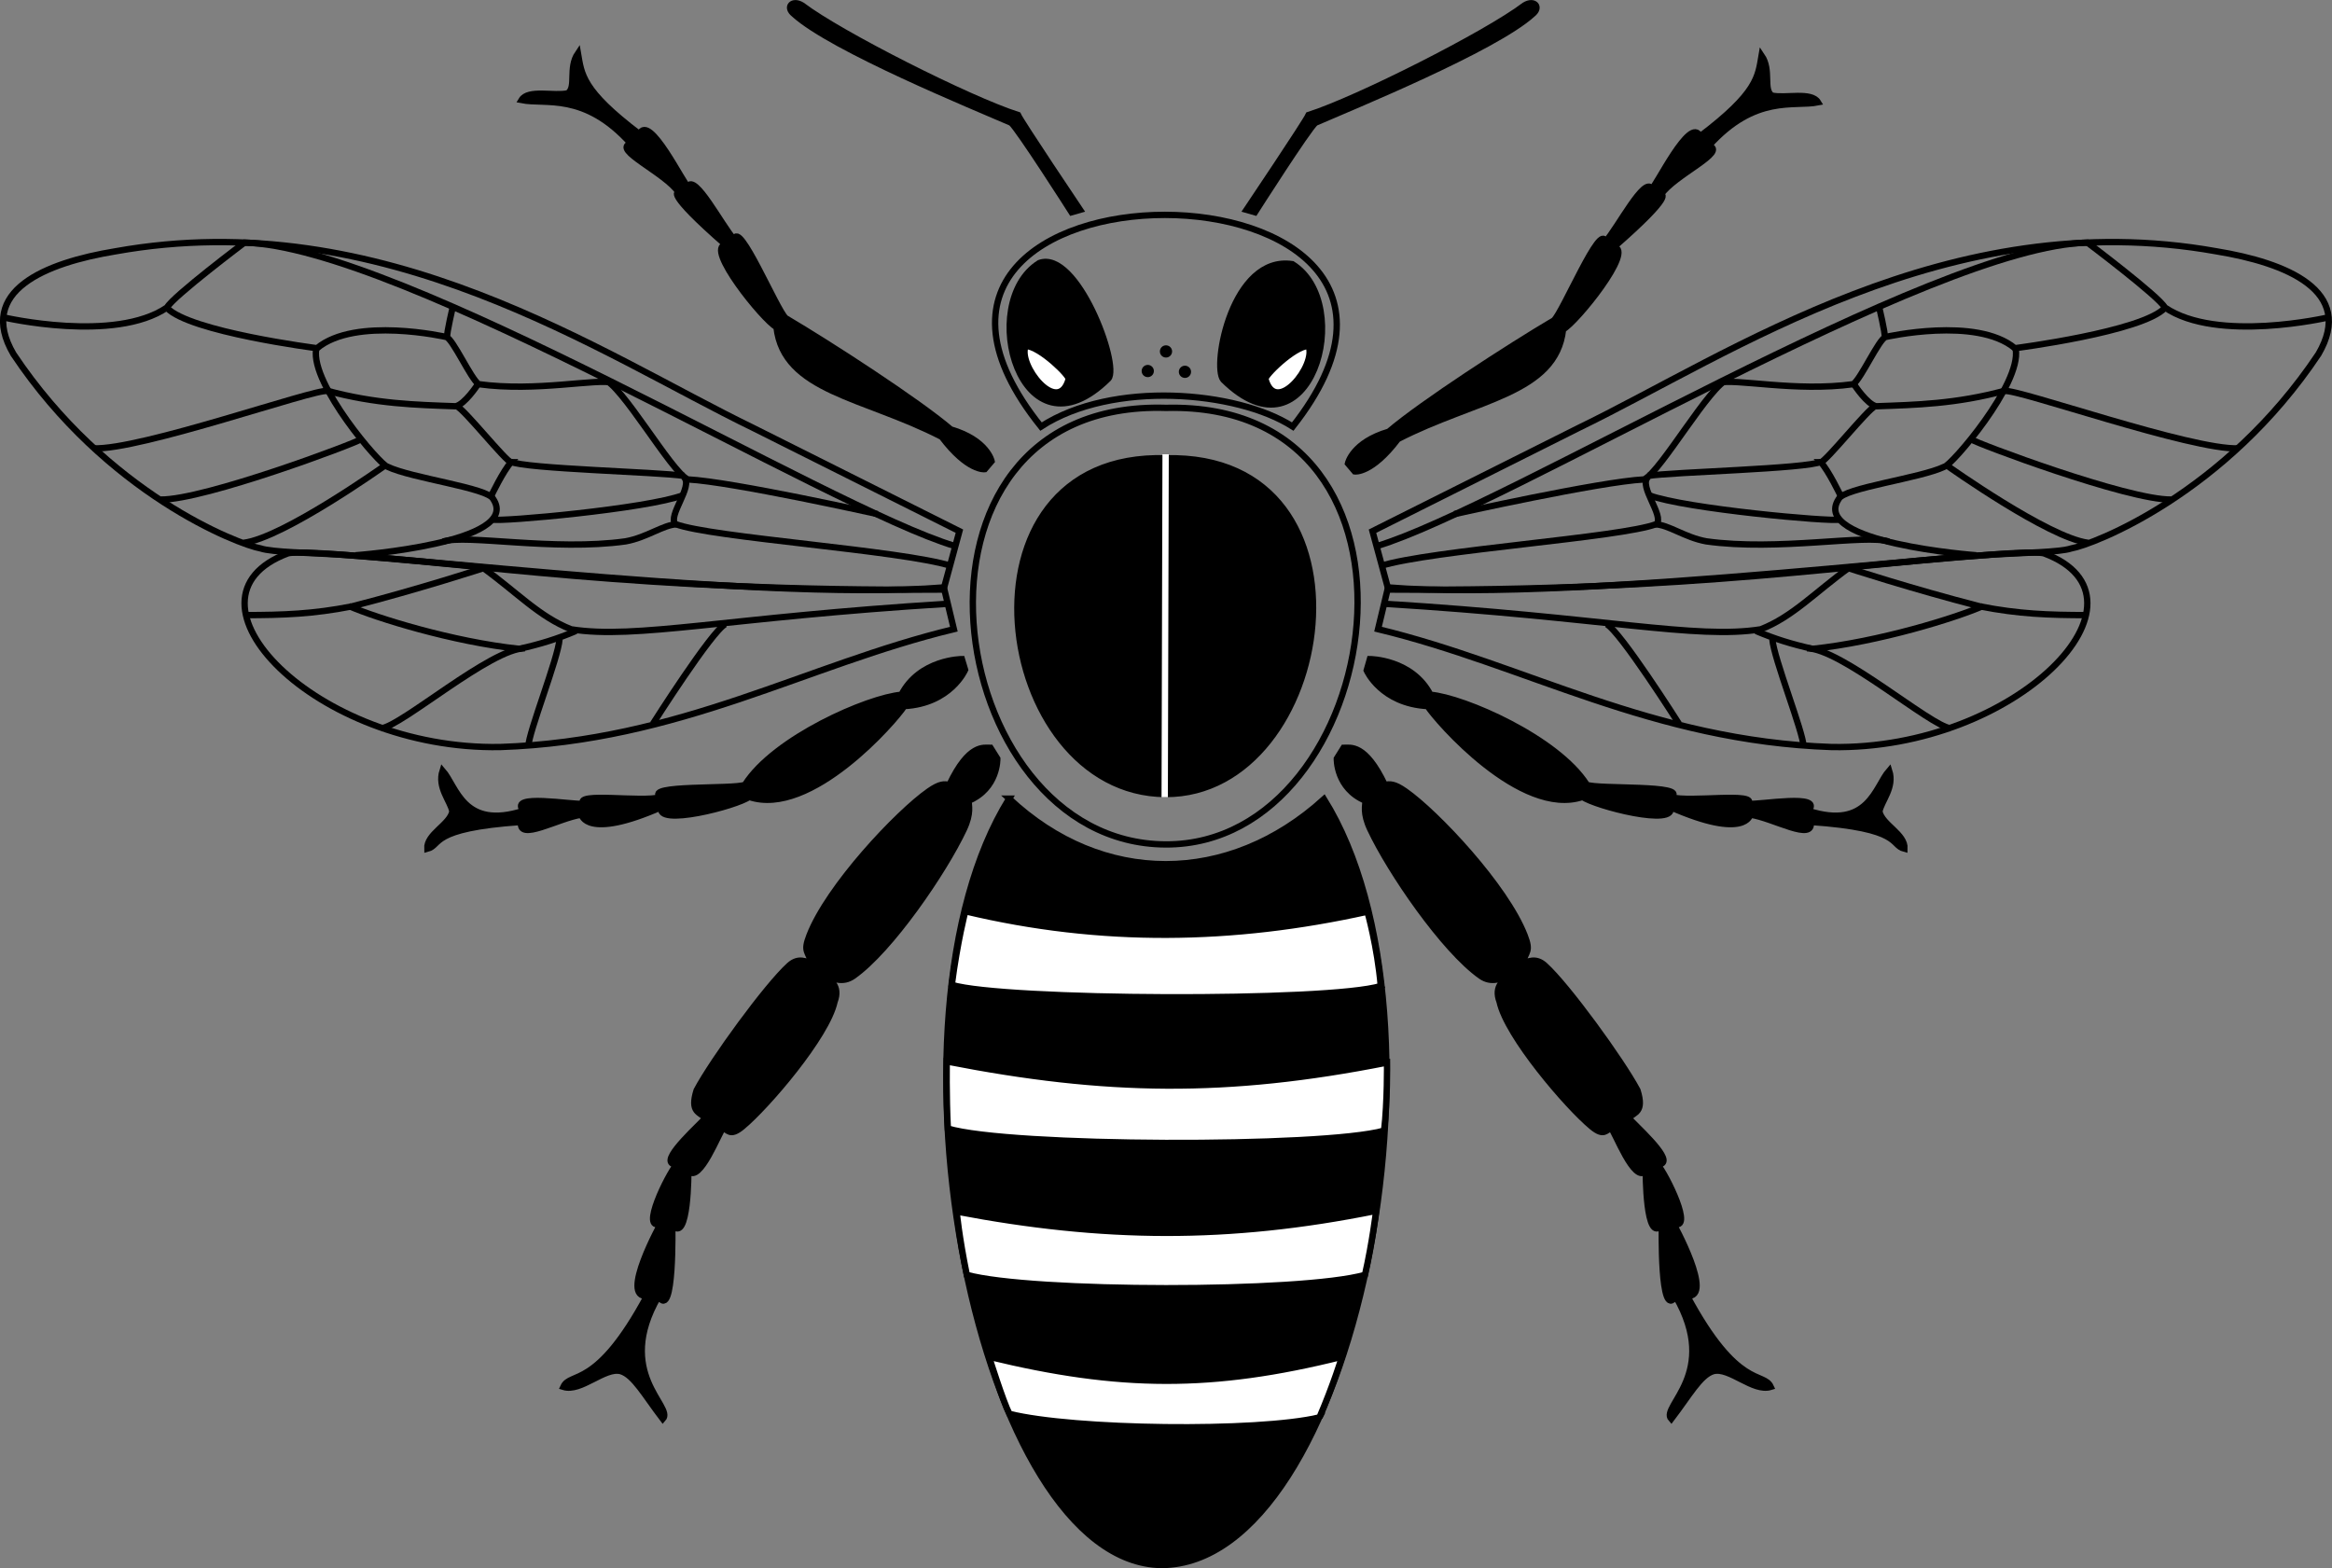 <?xml version="1.0" encoding="UTF-8" standalone="no"?>
<!-- Created with Inkscape (http://www.inkscape.org/) -->

<svg
   xmlns:dc="http://purl.org/dc/elements/1.1/"
   xmlns:cc="http://creativecommons.org/ns#"
   xmlns:rdf="http://www.w3.org/1999/02/22-rdf-syntax-ns#"
   xmlns:svg="http://www.w3.org/2000/svg"
   xmlns="http://www.w3.org/2000/svg"
   xmlns:sodipodi="http://sodipodi.sourceforge.net/DTD/sodipodi-0.dtd"
   xmlns:inkscape="http://www.inkscape.org/namespaces/inkscape"
   width="367.841"
   height="247.375"
   id="svg2"
   version="1.1"
   inkscape:version="0.48.1 r9760"
   sodipodi:docname="biene.svg">
  <rect width="100%" height="100%" fill="#808080" stroke="none"/>
  <defs
     id="defs4" />
  <sodipodi:namedview
     id="base"
     pagecolor="#ffffff"
     bordercolor="#666666"
     borderopacity="1.0"
     inkscape:pageopacity="0.0"
     inkscape:pageshadow="2"
     inkscape:zoom="2.8"
     inkscape:cx="243.55597"
     inkscape:cy="108.66954"
     inkscape:document-units="px"
     inkscape:current-layer="layer1"
     showgrid="true"
     inkscape:snap-global="false"
     inkscape:window-width="1280"
     inkscape:window-height="753"
     inkscape:window-x="0"
     inkscape:window-y="24"
     inkscape:window-maximized="1"
     fit-margin-top="0"
     fit-margin-left="0"
     fit-margin-right="0"
     fit-margin-bottom="0">
    <inkscape:grid
       type="xygrid"
       id="grid3254"
       empspacing="5"
       visible="true"
       enabled="true"
       snapvisiblegridlinesonly="true" />
  </sodipodi:namedview>
  <g
     inkscape:label="Ebene 1"
     inkscape:groupmode="layer"
     id="layer1"
     transform="translate(-201.234,-286.406)">
    <path
       sodipodi:nodetypes="cccc"
       inkscape:connector-curvature="0"
       id="path4032"
       d="m 360.412,412.387 c -21.785,35.037 -4.928,120.594 24.086,120.887 30.377,-0.233 47.381,-85.754 25.576,-120.809 -15.045,13.657 -34.975,13.728 -49.663,-0.078 z"
       style="fill:#000000;fill-opacity:1;stroke:#000000;stroke-width:1px;stroke-linecap:butt;stroke-linejoin:miter;stroke-opacity:1" />
    <path
       style="fill:#ffffff;fill-opacity:1;stroke:#000000;stroke-width:1px;stroke-linecap:butt;stroke-linejoin:miter;stroke-opacity:1"
       d="m 419.555,464.753 c -9.723,2.715 -59.218,2.571 -68.814,-0.333 -0.268,-5.268 -0.169,-10.582 -0.169,-10.582 25.077,4.91 44.233,5.173 69.447,0.181 0,0 0.072,6.225 -0.464,10.734 z m -0.523,-22.815 c -8.207,2.525 -59.582,2.282 -67.664,-0.181 0.893,-6.92 2.131,-11.61 2.131,-11.61 21.357,5.099 42.225,4.769 63.426,0.07 0,0 1.571,5.515 2.106,11.72 z m -2.491,45.563 c -10.038,2.841 -52.705,2.78 -62.806,0.002 -1.25,-6.116 -1.601,-9.985 -1.601,-9.985 23.006,4.385 42.844,4.602 66.166,-0.11 0,0 -0.598,5.004 -1.759,10.093 z m -7.18,22.485 c -9.786,2.336 -38.87,1.965 -48.908,-0.56 -1.01,-1.957 -3.212,-9.003 -3.212,-9.003 20.519,4.988 35.222,5.11 55.678,-0.003 0,0 -1.37,4.477 -3.558,9.567 z"
       id="path3252"
       inkscape:connector-curvature="0"
       sodipodi:nodetypes="cccccccccccccccccccccc" />
    <path
       style="fill:none;stroke:#000000;stroke-width:1px;stroke-linecap:butt;stroke-linejoin:miter;stroke-opacity:1"
       d="m 385.162,350.744 c 45.498,-1.127 34.729,68.987 -0.042,68.864 -35.654,-0.123 -45.247,-70.258 0.042,-68.864 z"
       id="path4034"
       inkscape:connector-curvature="0"
       sodipodi:nodetypes="ccc" />
    <path
       style="fill:none;stroke:#000000;stroke-width:1px;stroke-linecap:butt;stroke-linejoin:miter;stroke-opacity:1"
       d="m 405.145,353.694 c 34.991,-44.468 -75.506,-44.58 -39.707,0 11.246,-7.31 30.868,-5.66 39.707,0 z"
       id="path4036"
       inkscape:connector-curvature="0"
       sodipodi:nodetypes="ccc" />
    <path
       style="fill:#000000;fill-opacity:1;stroke:#000000;stroke-width:1px;stroke-linecap:butt;stroke-linejoin:miter;stroke-opacity:1"
       d="m 365.179,327.898 c -10,6.25 -2.857,31.786 10.893,18.214 1.786,-2.143 -5,-20.357 -10.893,-18.214 z"
       id="path4038"
       inkscape:connector-curvature="0"
       sodipodi:nodetypes="ccc" />
    <path
       sodipodi:nodetypes="ccc"
       inkscape:connector-curvature="0"
       id="path4040"
       d="m 405.084,328.076 c 10,6.25 2.857,31.786 -10.893,18.214 -1.786,-2.143 1.429,-19.643 10.893,-18.214 z"
       style="fill:#000000;fill-opacity:1;stroke:#000000;stroke-width:1px;stroke-linecap:butt;stroke-linejoin:miter;stroke-opacity:1" />
    <path
       style="fill:none;stroke:#000000;stroke-width:1px;stroke-linecap:butt;stroke-linejoin:miter;stroke-opacity:1"
       d="m 417.725,370.195 32.557,-16.306 c 23.841,-11.552 58.28,-35.42 100.57,-27.84 11.054,1.815 21.913,6.244 16.092,16.204 -14.711,22.048 -35.488,30.042 -39.015,30.667 -1.793,0.6 -7.721,0.68 -11.889,0.935 -21.067,1.288 -47.353,5.901 -95.812,5.553 z"
       id="path4042"
       inkscape:connector-curvature="0"
       sodipodi:nodetypes="cccccscc" />
    <path
       style="fill:none;stroke:#000000;stroke-width:1px;stroke-linecap:butt;stroke-linejoin:miter;stroke-opacity:1"
       d="m 523.653,373.694 c 18.87,7.049 -4.345,31.059 -33.49,30.55 -28.432,-0.961 -48.251,-12.981 -71.563,-18.595 l 1.579,-6.582 c 30.674,2.453 98.707,-6.671 103.475,-5.373 z"
       id="path4044"
       inkscape:connector-curvature="0"
       sodipodi:nodetypes="ccccc" />
    <path
       sodipodi:nodetypes="ccc"
       inkscape:connector-curvature="0"
       id="path4052"
       d="m 363.02,340.972 c -1.349,2.918 5.119,11.17 6.779,5.252 0.268,-0.476 -4.513,-5.192 -6.779,-5.252 z"
       style="fill:#ffffff;fill-opacity:1;stroke:#000000;stroke-width:1px;stroke-linecap:butt;stroke-linejoin:miter;stroke-opacity:1" />
    <path
       style="fill:#ffffff;fill-opacity:1;stroke:#000000;stroke-width:1px;stroke-linecap:butt;stroke-linejoin:miter;stroke-opacity:1"
       d="m 407.625,340.972 c 1.349,2.918 -5.119,11.17 -6.779,5.252 -0.268,-0.476 4.513,-5.192 6.779,-5.252 z"
       id="path4054"
       inkscape:connector-curvature="0"
       sodipodi:nodetypes="ccc" />
    <path
       style="fill:none;stroke:#000000;stroke-width:1px;stroke-linecap:butt;stroke-linejoin:miter;stroke-opacity:1"
       d="m 419.643,381.648 c 34.762,2.143 49.067,5.653 59.326,4.024 5.053,-1.982 8.538,-5.824 14.014,-9.781"
       id="path4056"
       inkscape:connector-curvature="0"
       sodipodi:nodetypes="ccc" />
    <path
       style="fill:none;stroke:#000000;stroke-width:1px;stroke-linecap:butt;stroke-linejoin:miter;stroke-opacity:1"
       d="m 530.357,383.434 c -5.972,-0.01 -10.681,-0.171 -16.796,-1.375 -10.714,-2.743 -21.061,-6.125 -21.061,-6.125"
       id="path4058"
       inkscape:connector-curvature="0"
       sodipodi:nodetypes="ccc" />
    <path
       style="fill:none;stroke:#000000;stroke-width:1px;stroke-linecap:butt;stroke-linejoin:miter;stroke-opacity:1"
       d="m 514.018,382.005 c -4.304,1.883 -16.416,5.653 -26.868,6.751 -3.288,-0.731 -6.09,-1.603 -8.936,-2.823"
       id="path4060"
       inkscape:connector-curvature="0"
       sodipodi:nodetypes="ccc" />
    <path
       style="fill:none;stroke:#000000;stroke-width:1px;stroke-linecap:butt;stroke-linejoin:miter;stroke-opacity:1"
       d="m 486.241,388.664 c 5.357,0 19.473,12.269 22.688,12.626"
       id="path4062"
       inkscape:connector-curvature="0"
       sodipodi:nodetypes="cc" />
    <path
       style="fill:none;stroke:#000000;stroke-width:1px;stroke-linecap:butt;stroke-linejoin:miter;stroke-opacity:1"
       d="m 454.643,384.862 c 2.143,1.071 11.429,15.714 11.429,15.714"
       id="path4064"
       inkscape:connector-curvature="0"
       sodipodi:nodetypes="cc" />
    <path
       style="fill:none;stroke:#000000;stroke-width:1px;stroke-linecap:butt;stroke-linejoin:miter;stroke-opacity:1"
       d="m 480.801,387.236 c 0.209,2.983 4.913,14.769 4.913,16.912"
       id="path4066"
       inkscape:connector-curvature="0"
       sodipodi:nodetypes="cc" />
    <path
       style="fill:none;stroke:#000000;stroke-width:1px;stroke-linecap:butt;stroke-linejoin:miter;stroke-opacity:1"
       d="m 418.456,372.53 c 20.203,-6.061 87.378,-47.351 112.127,-47.856"
       id="path4068"
       inkscape:connector-curvature="0"
       sodipodi:nodetypes="cc" />
    <path
       style="fill:none;stroke:#000000;stroke-width:1px;stroke-linecap:butt;stroke-linejoin:miter;stroke-opacity:1"
       d="m 530.33,324.547 c 0,0 11.459,8.618 12.374,10.354 8.271,5.651 25.759,1.578 25.759,1.578"
       id="path4070"
       inkscape:connector-curvature="0"
       sodipodi:nodetypes="ccc" />
    <path
       style="fill:none;stroke:#000000;stroke-width:1px;stroke-linecap:butt;stroke-linejoin:miter;stroke-opacity:1"
       d="m 542.736,334.964 c -3.536,3.788 -23.681,6.368 -23.681,6.368 -6.061,-5.051 -20.397,-1.77 -20.397,-1.77 -1.071,0.357 -3.844,6.551 -5.094,7.444 -9.107,1.25 -18.572,-0.934 -21.251,-0.22"
       id="path4072"
       inkscape:connector-curvature="0"
       sodipodi:nodetypes="ccccc" />
    <path
       style="fill:none;stroke:#000000;stroke-width:1px;stroke-linecap:butt;stroke-linejoin:miter;stroke-opacity:1"
       d="m 498.512,339.536 c 0.158,-0.41 -0.925,-4.915 -0.925,-4.915"
       id="path4074"
       inkscape:connector-curvature="0"
       sodipodi:nodetypes="cc" />
    <path
       style="fill:none;stroke:#000000;stroke-width:1px;stroke-linecap:butt;stroke-linejoin:miter;stroke-opacity:1"
       d="m 473.901,346.208 c -2.857,0.714 -10.654,14.57 -13.332,15.82 -6.964,0.357 -29.933,5.474 -29.933,5.474"
       id="path4076"
       inkscape:connector-curvature="0"
       sodipodi:nodetypes="ccc" />
    <path
       style="fill:none;stroke:#000000;stroke-width:1px;stroke-linecap:butt;stroke-linejoin:miter;stroke-opacity:1"
       d="m 418.961,375.695 c 7.857,-2.5 38.023,-4.484 43.559,-6.627 1.263,-1.263 -2.822,-5.969 -1.37,-7.358"
       id="path4078"
       inkscape:connector-curvature="0"
       sodipodi:nodetypes="ccc" />
    <path
       style="fill:none;stroke:#000000;stroke-width:1px;stroke-linecap:butt;stroke-linejoin:miter;stroke-opacity:1"
       d="m 519.188,341.505 c 0.893,5.536 -10.163,18.336 -11.234,18.515 -3.811,1.842 -15.935,3.339 -16.693,5.107 -4.603,6.937 21.706,8.866 21.706,8.866"
       id="path4080"
       inkscape:connector-curvature="0"
       sodipodi:nodetypes="cccc" />
    <path
       style="fill:none;stroke:#000000;stroke-width:1px;stroke-linecap:butt;stroke-linejoin:miter;stroke-opacity:1"
       d="m 508.425,359.901 c 0,0 15.907,11.32 22.157,12.123"
       id="path4084"
       inkscape:connector-curvature="0"
       sodipodi:nodetypes="cc" />
    <path
       style="fill:none;stroke:#000000;stroke-width:1px;stroke-linecap:butt;stroke-linejoin:miter;stroke-opacity:1"
       d="m 517.452,348.092 c 1.786,-0.446 29.575,9.39 36.897,9.033"
       id="path4086"
       inkscape:connector-curvature="0"
       sodipodi:nodetypes="cc" />
    <path
       style="fill:none;stroke:#000000;stroke-width:1px;stroke-linecap:butt;stroke-linejoin:miter;stroke-opacity:1"
       d="m 493.743,347.117 c 0,0 1.997,3.058 3.444,3.372 6.22,-0.223 12.577,-0.357 20.325,-2.465"
       id="path4088"
       inkscape:connector-curvature="0"
       sodipodi:nodetypes="ccc" />
    <path
       style="fill:none;stroke:#000000;stroke-width:1px;stroke-linecap:butt;stroke-linejoin:miter;stroke-opacity:1"
       d="m 512.201,355.726 c 0.6,0.537 24.639,9.569 31.514,9.48"
       id="path4090"
       inkscape:connector-curvature="0"
       sodipodi:nodetypes="cc" />
    <path
       style="fill:none;stroke:#000000;stroke-width:1px;stroke-linecap:butt;stroke-linejoin:miter;stroke-opacity:1"
       d="m 496.986,350.525 c -1.01,0.253 -7.792,8.783 -8.549,8.783 1.263,1.389 3.098,5.239 3.098,5.239"
       id="path4092"
       inkscape:connector-curvature="0"
       sodipodi:nodetypes="ccc" />
    <path
       style="fill:none;stroke:#000000;stroke-width:1px;stroke-linecap:butt;stroke-linejoin:miter;stroke-opacity:1"
       d="m 461.141,361.478 c 3.914,-0.631 25.112,-1.11 27.385,-2.247"
       id="path4094"
       inkscape:connector-curvature="0"
       sodipodi:nodetypes="cc" />
    <path
       style="fill:none;stroke:#000000;stroke-width:1px;stroke-linecap:butt;stroke-linejoin:miter;stroke-opacity:1"
       d="m 499.158,371.831 c -3.55,-1.198 -17.475,1.558 -28.788,-0.034 -3.393,-0.613 -5.924,-2.626 -8.105,-2.693"
       id="path4096"
       inkscape:connector-curvature="0"
       sodipodi:nodetypes="ccc" />
    <path
       style="fill:none;stroke:#000000;stroke-width:1px;stroke-linecap:butt;stroke-linejoin:miter;stroke-opacity:1"
       d="m 461.337,364.527 c 5.714,2.143 28.713,4.215 29.975,3.836"
       id="path4098"
       inkscape:connector-curvature="0"
       sodipodi:nodetypes="cc" />
    <path
       sodipodi:nodetypes="cccccscc"
       inkscape:connector-curvature="0"
       id="path4119"
       d="m 352.568,370.195 -32.557,-16.306 c -23.841,-11.552 -58.28,-35.42 -100.57,-27.84 -11.054,1.815 -21.913,6.244 -16.092,16.204 14.711,22.048 35.488,30.042 39.015,30.667 1.793,0.6 7.721,0.68 11.889,0.935 21.067,1.288 47.353,5.901 95.812,5.553 z"
       style="fill:none;stroke:#000000;stroke-width:1px;stroke-linecap:butt;stroke-linejoin:miter;stroke-opacity:1" />
    <path
       sodipodi:nodetypes="ccccc"
       inkscape:connector-curvature="0"
       id="path4121"
       d="m 246.64,373.694 c -18.87,7.049 4.345,31.059 33.49,30.55 28.432,-0.961 48.251,-12.981 71.563,-18.595 l -1.579,-6.582 c -30.674,2.453 -98.707,-6.671 -103.475,-5.373 z"
       style="fill:none;stroke:#000000;stroke-width:1px;stroke-linecap:butt;stroke-linejoin:miter;stroke-opacity:1" />
    <path
       sodipodi:nodetypes="ccc"
       inkscape:connector-curvature="0"
       id="path4123"
       d="m 350.65,381.648 c -34.762,2.143 -49.067,5.653 -59.326,4.024 -5.053,-1.982 -8.538,-5.824 -14.014,-9.781"
       style="fill:none;stroke:#000000;stroke-width:1px;stroke-linecap:butt;stroke-linejoin:miter;stroke-opacity:1" />
    <path
       sodipodi:nodetypes="ccc"
       inkscape:connector-curvature="0"
       id="path4125"
       d="m 239.936,383.434 c 5.972,-0.01 10.681,-0.171 16.796,-1.375 10.714,-2.743 21.061,-6.125 21.061,-6.125"
       style="fill:none;stroke:#000000;stroke-width:1px;stroke-linecap:butt;stroke-linejoin:miter;stroke-opacity:1" />
    <path
       sodipodi:nodetypes="ccc"
       inkscape:connector-curvature="0"
       id="path4127"
       d="m 256.275,382.005 c 4.304,1.883 16.416,5.653 26.868,6.751 3.288,-0.731 6.09,-1.603 8.936,-2.823"
       style="fill:none;stroke:#000000;stroke-width:1px;stroke-linecap:butt;stroke-linejoin:miter;stroke-opacity:1" />
    <path
       sodipodi:nodetypes="cc"
       inkscape:connector-curvature="0"
       id="path4129"
       d="m 284.052,388.664 c -5.357,0 -19.473,12.269 -22.688,12.626"
       style="fill:none;stroke:#000000;stroke-width:1px;stroke-linecap:butt;stroke-linejoin:miter;stroke-opacity:1" />
    <path
       sodipodi:nodetypes="cc"
       inkscape:connector-curvature="0"
       id="path4131"
       d="m 315.65,384.862 c -2.143,1.071 -11.429,15.714 -11.429,15.714"
       style="fill:none;stroke:#000000;stroke-width:1px;stroke-linecap:butt;stroke-linejoin:miter;stroke-opacity:1" />
    <path
       sodipodi:nodetypes="cc"
       inkscape:connector-curvature="0"
       id="path4133"
       d="m 289.492,387.236 c -0.209,2.983 -4.913,14.769 -4.913,16.912"
       style="fill:none;stroke:#000000;stroke-width:1px;stroke-linecap:butt;stroke-linejoin:miter;stroke-opacity:1" />
    <path
       sodipodi:nodetypes="cc"
       inkscape:connector-curvature="0"
       id="path4135"
       d="M 351.837,372.53 C 331.634,366.469 264.459,325.179 239.71,324.674"
       style="fill:none;stroke:#000000;stroke-width:1px;stroke-linecap:butt;stroke-linejoin:miter;stroke-opacity:1" />
    <path
       sodipodi:nodetypes="ccc"
       inkscape:connector-curvature="0"
       id="path4137"
       d="m 239.963,324.547 c 0,0 -11.459,8.618 -12.374,10.354 -8.271,5.651 -25.759,1.578 -25.759,1.578"
       style="fill:none;stroke:#000000;stroke-width:1px;stroke-linecap:butt;stroke-linejoin:miter;stroke-opacity:1" />
    <path
       sodipodi:nodetypes="ccccc"
       inkscape:connector-curvature="0"
       id="path4139"
       d="m 227.557,334.964 c 3.536,3.788 23.681,6.368 23.681,6.368 6.061,-5.051 20.397,-1.77 20.397,-1.77 1.071,0.357 3.844,6.551 5.094,7.444 9.107,1.25 18.572,-0.934 21.251,-0.22"
       style="fill:none;stroke:#000000;stroke-width:1px;stroke-linecap:butt;stroke-linejoin:miter;stroke-opacity:1" />
    <path
       sodipodi:nodetypes="cc"
       inkscape:connector-curvature="0"
       id="path4141"
       d="m 271.781,339.536 c -0.158,-0.41 0.925,-4.915 0.925,-4.915"
       style="fill:none;stroke:#000000;stroke-width:1px;stroke-linecap:butt;stroke-linejoin:miter;stroke-opacity:1" />
    <path
       sodipodi:nodetypes="ccc"
       inkscape:connector-curvature="0"
       id="path4143"
       d="m 296.392,346.208 c 2.857,0.714 10.654,14.57 13.332,15.82 6.964,0.357 29.933,5.474 29.933,5.474"
       style="fill:none;stroke:#000000;stroke-width:1px;stroke-linecap:butt;stroke-linejoin:miter;stroke-opacity:1" />
    <path
       sodipodi:nodetypes="ccc"
       inkscape:connector-curvature="0"
       id="path4145"
       d="m 351.332,375.695 c -7.857,-2.5 -38.023,-4.484 -43.559,-6.627 -1.263,-1.263 2.822,-5.969 1.37,-7.358"
       style="fill:none;stroke:#000000;stroke-width:1px;stroke-linecap:butt;stroke-linejoin:miter;stroke-opacity:1" />
    <path
       sodipodi:nodetypes="cccc"
       inkscape:connector-curvature="0"
       id="path4147"
       d="m 251.105,341.505 c -0.893,5.536 10.163,18.336 11.234,18.515 3.811,1.842 15.935,3.339 16.693,5.107 4.603,6.937 -21.706,8.866 -21.706,8.866"
       style="fill:none;stroke:#000000;stroke-width:1px;stroke-linecap:butt;stroke-linejoin:miter;stroke-opacity:1" />
    <path
       sodipodi:nodetypes="cc"
       inkscape:connector-curvature="0"
       id="path4149"
       d="m 261.868,359.901 c 0,0 -15.907,11.32 -22.157,12.123"
       style="fill:none;stroke:#000000;stroke-width:1px;stroke-linecap:butt;stroke-linejoin:miter;stroke-opacity:1" />
    <path
       sodipodi:nodetypes="cc"
       inkscape:connector-curvature="0"
       id="path4151"
       d="m 252.84,348.092 c -1.786,-0.446 -29.575,9.39 -36.897,9.033"
       style="fill:none;stroke:#000000;stroke-width:1px;stroke-linecap:butt;stroke-linejoin:miter;stroke-opacity:1" />
    <path
       sodipodi:nodetypes="ccc"
       inkscape:connector-curvature="0"
       id="path4153"
       d="m 276.55,347.117 c 0,0 -1.997,3.058 -3.444,3.372 -6.22,-0.223 -12.577,-0.357 -20.325,-2.465"
       style="fill:none;stroke:#000000;stroke-width:1px;stroke-linecap:butt;stroke-linejoin:miter;stroke-opacity:1" />
    <path
       sodipodi:nodetypes="cc"
       inkscape:connector-curvature="0"
       id="path4155"
       d="m 258.092,355.726 c -0.6,0.537 -24.639,9.569 -31.514,9.48"
       style="fill:none;stroke:#000000;stroke-width:1px;stroke-linecap:butt;stroke-linejoin:miter;stroke-opacity:1" />
    <path
       sodipodi:nodetypes="ccc"
       inkscape:connector-curvature="0"
       id="path4157"
       d="m 273.307,350.525 c 1.01,0.253 7.792,8.783 8.549,8.783 -1.263,1.389 -3.098,5.239 -3.098,5.239"
       style="fill:none;stroke:#000000;stroke-width:1px;stroke-linecap:butt;stroke-linejoin:miter;stroke-opacity:1" />
    <path
       sodipodi:nodetypes="cc"
       inkscape:connector-curvature="0"
       id="path4159"
       d="m 309.152,361.478 c -3.914,-0.631 -25.112,-1.11 -27.385,-2.247"
       style="fill:none;stroke:#000000;stroke-width:1px;stroke-linecap:butt;stroke-linejoin:miter;stroke-opacity:1" />
    <path
       sodipodi:nodetypes="ccc"
       inkscape:connector-curvature="0"
       id="path4161"
       d="m 271.134,371.831 c 3.55,-1.198 17.475,1.558 28.788,-0.034 3.393,-0.613 5.924,-2.626 8.105,-2.693"
       style="fill:none;stroke:#000000;stroke-width:1px;stroke-linecap:butt;stroke-linejoin:miter;stroke-opacity:1" />
    <path
       sodipodi:nodetypes="cc"
       inkscape:connector-curvature="0"
       id="path4163"
       d="m 308.955,364.527 c -5.714,2.143 -28.713,4.215 -29.975,3.836"
       style="fill:none;stroke:#000000;stroke-width:1px;stroke-linecap:butt;stroke-linejoin:miter;stroke-opacity:1" />
    <path
       sodipodi:nodetypes="ccc"
       inkscape:connector-curvature="0"
       id="path4165"
       d="m 385.132,358.7 c 34.962,-0.867 26.687,53.049 -0.032,52.954 -27.398,-0.095 -34.769,-54.026 0.032,-52.954 z"
       style="fill:#000000;fill-opacity:1;stroke:#000000;stroke-width:1px;stroke-linecap:butt;stroke-linejoin:miter;stroke-opacity:1" />
    <path
       style="fill:none;stroke:#ffffff;stroke-width:1px;stroke-linecap:butt;stroke-linejoin:miter;stroke-opacity:1"
       d="m 384.95,412.155 0.143,-54.092"
       id="path4167"
       inkscape:connector-curvature="0"
       sodipodi:nodetypes="cc" />
    <path
       style="fill:#000000;fill-opacity:1;stroke:#000000;stroke-width:1px;stroke-linecap:butt;stroke-linejoin:miter;stroke-opacity:1"
       d="m 397.857,319.505 c 0,0 9.286,-13.82 9.791,-14.957 7.675,-2.442 28.103,-12.756 34.058,-17.292 1.536,-0.949 2.648,0.277 1.253,1.377 -5.991,5.445 -28.541,14.656 -34.222,17.126 -1.073,0.821 -9.551,14.125 -9.551,14.125 z"
       id="path4169"
       inkscape:connector-curvature="0"
       sodipodi:nodetypes="ccccccc" />
    <path
       sodipodi:nodetypes="ccccccc"
       inkscape:connector-curvature="0"
       id="path4171"
       d="m 371.596,319.505 c 0,0 -9.286,-13.82 -9.791,-14.957 -7.675,-2.442 -28.103,-12.756 -34.058,-17.292 -1.536,-0.949 -2.648,0.277 -1.253,1.377 5.991,5.445 28.541,14.656 34.222,17.126 1.073,0.821 9.551,14.125 9.551,14.125 z"
       style="fill:#000000;fill-opacity:1;stroke:#000000;stroke-width:1px;stroke-linecap:butt;stroke-linejoin:miter;stroke-opacity:1" />
    <path
       sodipodi:type="arc"
       style="fill:#000000;fill-opacity:1;fill-rule:evenodd;stroke:none"
       id="path4173"
       sodipodi:cx="381.45886"
       sodipodi:cy="334.20685"
       sodipodi:rx="1.2543741"
       sodipodi:ry="1.2543741"
       d="m 382.713,334.207 c 0,0.693 -0.562,1.254 -1.254,1.254 -0.693,0 -1.254,-0.562 -1.254,-1.254 0,-0.693 0.562,-1.254 1.254,-1.254 0.693,0 1.254,0.562 1.254,1.254 z"
       transform="matrix(0.769,0,0,0.769,88.936,87.925)" />
    <path
       transform="matrix(0.769,0,0,0.769,94.802,88.05)"
       d="m 382.713,334.207 c 0,0.693 -0.562,1.254 -1.254,1.254 -0.693,0 -1.254,-0.562 -1.254,-1.254 0,-0.693 0.562,-1.254 1.254,-1.254 0.693,0 1.254,0.562 1.254,1.254 z"
       sodipodi:ry="1.2543741"
       sodipodi:rx="1.2543741"
       sodipodi:cy="334.20685"
       sodipodi:cx="381.45886"
       id="path4175"
       style="fill:#000000;fill-opacity:1;fill-rule:evenodd;stroke:none"
       sodipodi:type="arc" />
    <path
       sodipodi:type="arc"
       style="fill:#000000;fill-opacity:1;fill-rule:evenodd;stroke:none"
       id="path4177"
       sodipodi:cx="381.45886"
       sodipodi:cy="334.20685"
       sodipodi:rx="1.2543741"
       sodipodi:ry="1.2543741"
       d="m 382.713,334.207 c 0,0.693 -0.562,1.254 -1.254,1.254 -0.693,0 -1.254,-0.562 -1.254,-1.254 0,-0.693 0.562,-1.254 1.254,-1.254 0.693,0 1.254,0.562 1.254,1.254 z"
       transform="matrix(0.769,0,0,0.769,91.811,84.836)" />
    <path
       sodipodi:nodetypes="cccccccccccccccc"
       inkscape:connector-curvature="0"
       id="path4179"
       d="m 413.857,359.505 c 0,0 0.698,-3.32 6.437,-5.001 5.212,-4.459 19.083,-13.442 26.036,-17.547 1.408,-1.211 7.455,-15.736 8.123,-12.387 2.025,-2.306 6.179,-10.395 7.323,-8.414 0.526,-0.008 6.135,-11.72 7.603,-8.231 9.143,-6.918 9.153,-9.462 9.723,-12.746 1.569,2.305 0.2,5.296 1.597,6.299 2.105,0.503 6.248,-0.679 7.301,1.069 -3.773,0.755 -9.892,-1.296 -17.244,6.864 3.109,0.89 -5.486,4.595 -7.534,7.7 0,0 2.401,-0.314 -7.44,8.278 3.388,0.323 -5.907,11.845 -7.995,12.97 -1.14,10.175 -13.743,10.942 -26.07,17.31 -4.142,5.476 -6.786,5.099 -6.786,5.099 z"
       style="fill:#000000;fill-opacity:1;stroke:#000000;stroke-width:1px;stroke-linecap:butt;stroke-linejoin:miter;stroke-opacity:1" />
    <path
       style="fill:#000000;fill-opacity:1;stroke:#000000;stroke-width:1px;stroke-linecap:butt;stroke-linejoin:miter;stroke-opacity:1"
       d="m 357.643,359.148 c 0,0 -0.698,-3.32 -6.437,-5.001 -5.212,-4.459 -19.083,-13.442 -26.036,-17.547 -1.408,-1.211 -7.455,-15.736 -8.123,-12.387 -2.025,-2.306 -6.179,-10.395 -7.323,-8.414 -0.526,-0.008 -6.135,-11.72 -7.603,-8.231 -9.143,-6.918 -9.153,-9.462 -9.723,-12.746 -1.569,2.305 -0.2,5.296 -1.597,6.299 -2.105,0.503 -6.248,-0.679 -7.301,1.069 3.773,0.755 9.892,-1.296 17.244,6.864 -3.109,0.89 5.486,4.595 7.534,7.7 0,0 -2.401,-0.314 7.44,8.278 -3.388,0.323 5.907,11.845 7.995,12.97 1.14,10.175 13.743,10.942 26.07,17.31 4.142,5.476 6.786,5.099 6.786,5.099 z"
       id="path4181"
       inkscape:connector-curvature="0"
       sodipodi:nodetypes="cccccccccccccccc" />
    <path
       style="fill:#000000;fill-opacity:1;stroke:#000000;stroke-width:1px;stroke-linecap:butt;stroke-linejoin:miter;stroke-opacity:1"
       d="m 417.318,390.375 c 0,0 6.651,0.025 9.538,5.622 5.267,0.446 20.019,6.867 24.669,14.196 1.694,0.761 16.087,-0.062 13.339,1.965 2.948,0.854 13.488,-0.843 12.18,1.035 1.62,0.22 11.953,-1.698 9.419,1.114 9.515,3.066 10.56,-3.815 12.765,-6.336 0.852,2.652 -1.234,4.755 -1.548,6.445 0.439,2.119 4.087,3.548 3.962,5.876 -2.286,-0.595 -0.23,-3.233 -14.802,-4.234 0.515,3.193 -5.859,-0.615 -9.54,-1.15 0,0 -0.653,4.06 -12.612,-1.198 1.147,3.204 -11.907,-0.189 -13.812,-1.601 -9.696,3.291 -22.995,-12.029 -24.468,-14.328 -7.297,-0.396 -9.597,-5.628 -9.597,-5.628 z"
       id="path4183"
       inkscape:connector-curvature="0"
       sodipodi:nodetypes="cccccccccccccccc" />
    <path
       sodipodi:nodetypes="cccccccccccccccc"
       inkscape:connector-curvature="0"
       id="path4185"
       d="m 352.958,390.375 c 0,0 -6.651,0.025 -9.538,5.622 -5.267,0.446 -20.019,6.867 -24.669,14.196 -1.694,0.761 -16.087,-0.062 -13.339,1.965 -2.948,0.854 -13.488,-0.843 -12.18,1.035 -1.62,0.22 -11.953,-1.698 -9.419,1.114 -9.515,3.066 -10.56,-3.815 -12.765,-6.336 -0.852,2.652 1.234,4.755 1.548,6.445 -0.439,2.119 -4.087,3.548 -3.962,5.876 2.286,-0.595 0.23,-3.233 14.802,-4.234 -0.515,3.193 5.859,-0.615 9.54,-1.15 0,0 0.653,4.06 12.612,-1.198 -1.147,3.204 11.907,-0.189 13.812,-1.601 9.696,3.291 22.995,-12.029 24.468,-14.328 7.297,-0.396 9.597,-5.718 9.597,-5.718 z"
       style="fill:#000000;fill-opacity:1;stroke:#000000;stroke-width:1px;stroke-linecap:butt;stroke-linejoin:miter;stroke-opacity:1" />
    <path
       sodipodi:nodetypes="ccsscccccccccccccccccssccc"
       inkscape:connector-curvature="0"
       id="path4187"
       d="m 413.165,404.375 c 1.071,0 3.398,-0.697 6.495,5.834 0.853,-0.128 1.491,-0.205 3.224,1.004 4.9,3.42 15.862,15.046 18.849,22.768 1.002,2.589 0.225,2.393 -0.39,4.437 0.856,-0.302 2.103,-1.039 3.551,0.267 3.566,3.217 12.117,14.99 14.63,19.709 1.114,3.547 -0.544,3.388 -1.401,4.391 2.894,2.9 7.502,7.226 4.561,7.306 1.406,1.646 5.834,10.678 2.482,9.287 0,0 6.546,11.848 2.178,11.425 8.016,14.924 12.065,11.895 13.202,14.369 -2.787,0.872 -6.507,-3.168 -9.072,-2.48 -2.058,0.617 -3.745,3.767 -6.62,7.534 -1.776,-1.943 7.747,-7.191 0.687,-19.346 -2.504,4.045 -2.171,-11.223 -2.171,-11.223 -2.589,3.094 -2.538,-8.559 -2.538,-8.559 -1.784,2.135 -4.931,-6.38 -5.454,-6.69 -0.808,0.098 -1.036,1.401 -3.066,-0.291 -3.81,-3.154 -13.355,-14.257 -14.542,-19.71 -0.952,-2.522 0.724,-3.411 1.819,-4.364 -1.528,0.786 -3.128,1.476 -4.771,0.32 -5.844,-4.112 -14.306,-16.471 -17.453,-23.168 -1.203,-2.56 -0.731,-3.75 -0.745,-4.481 -4.658,-1.969 -4.523,-6.633 -4.523,-6.633 z"
       style="fill:#000000;fill-opacity:1;stroke:#000000;stroke-width:1px;stroke-linecap:butt;stroke-linejoin:miter;stroke-opacity:1" />
    <path
       style="fill:#000000;fill-opacity:1;stroke:#000000;stroke-width:1px;stroke-linecap:butt;stroke-linejoin:miter;stroke-opacity:1"
       d="m 357.477,404.375 c -1.071,0 -3.398,-0.697 -6.495,5.834 -0.853,-0.128 -1.491,-0.205 -3.224,1.004 -4.9,3.42 -15.862,15.046 -18.849,22.768 -1.002,2.589 -0.225,2.393 0.39,4.437 -0.856,-0.302 -2.103,-1.039 -3.551,0.267 -3.566,3.217 -12.117,14.99 -14.63,19.709 -1.114,3.547 0.544,3.388 1.401,4.391 -2.894,2.9 -7.502,7.226 -4.561,7.306 -1.406,1.646 -5.834,10.678 -2.482,9.287 0,0 -6.546,11.848 -2.178,11.425 -8.016,14.924 -12.065,11.895 -13.202,14.369 2.787,0.872 6.507,-3.168 9.072,-2.48 2.058,0.617 3.745,3.767 6.62,7.534 1.776,-1.943 -7.747,-7.191 -0.687,-19.346 2.504,4.045 2.171,-11.223 2.171,-11.223 2.589,3.094 2.538,-8.559 2.538,-8.559 1.784,2.135 4.931,-6.38 5.454,-6.69 0.808,0.098 1.036,1.401 3.066,-0.291 3.81,-3.154 13.355,-14.257 14.542,-19.71 0.952,-2.522 -0.724,-3.411 -1.819,-4.364 1.528,0.786 3.128,1.476 4.771,0.32 5.844,-4.112 14.306,-16.471 17.453,-23.168 1.203,-2.56 0.731,-3.75 0.745,-4.481 4.658,-1.969 4.523,-6.633 4.523,-6.633 z"
       id="path4189"
       inkscape:connector-curvature="0"
       sodipodi:nodetypes="ccsscccccccccccccccccssccc" />
  </g>
</svg>
